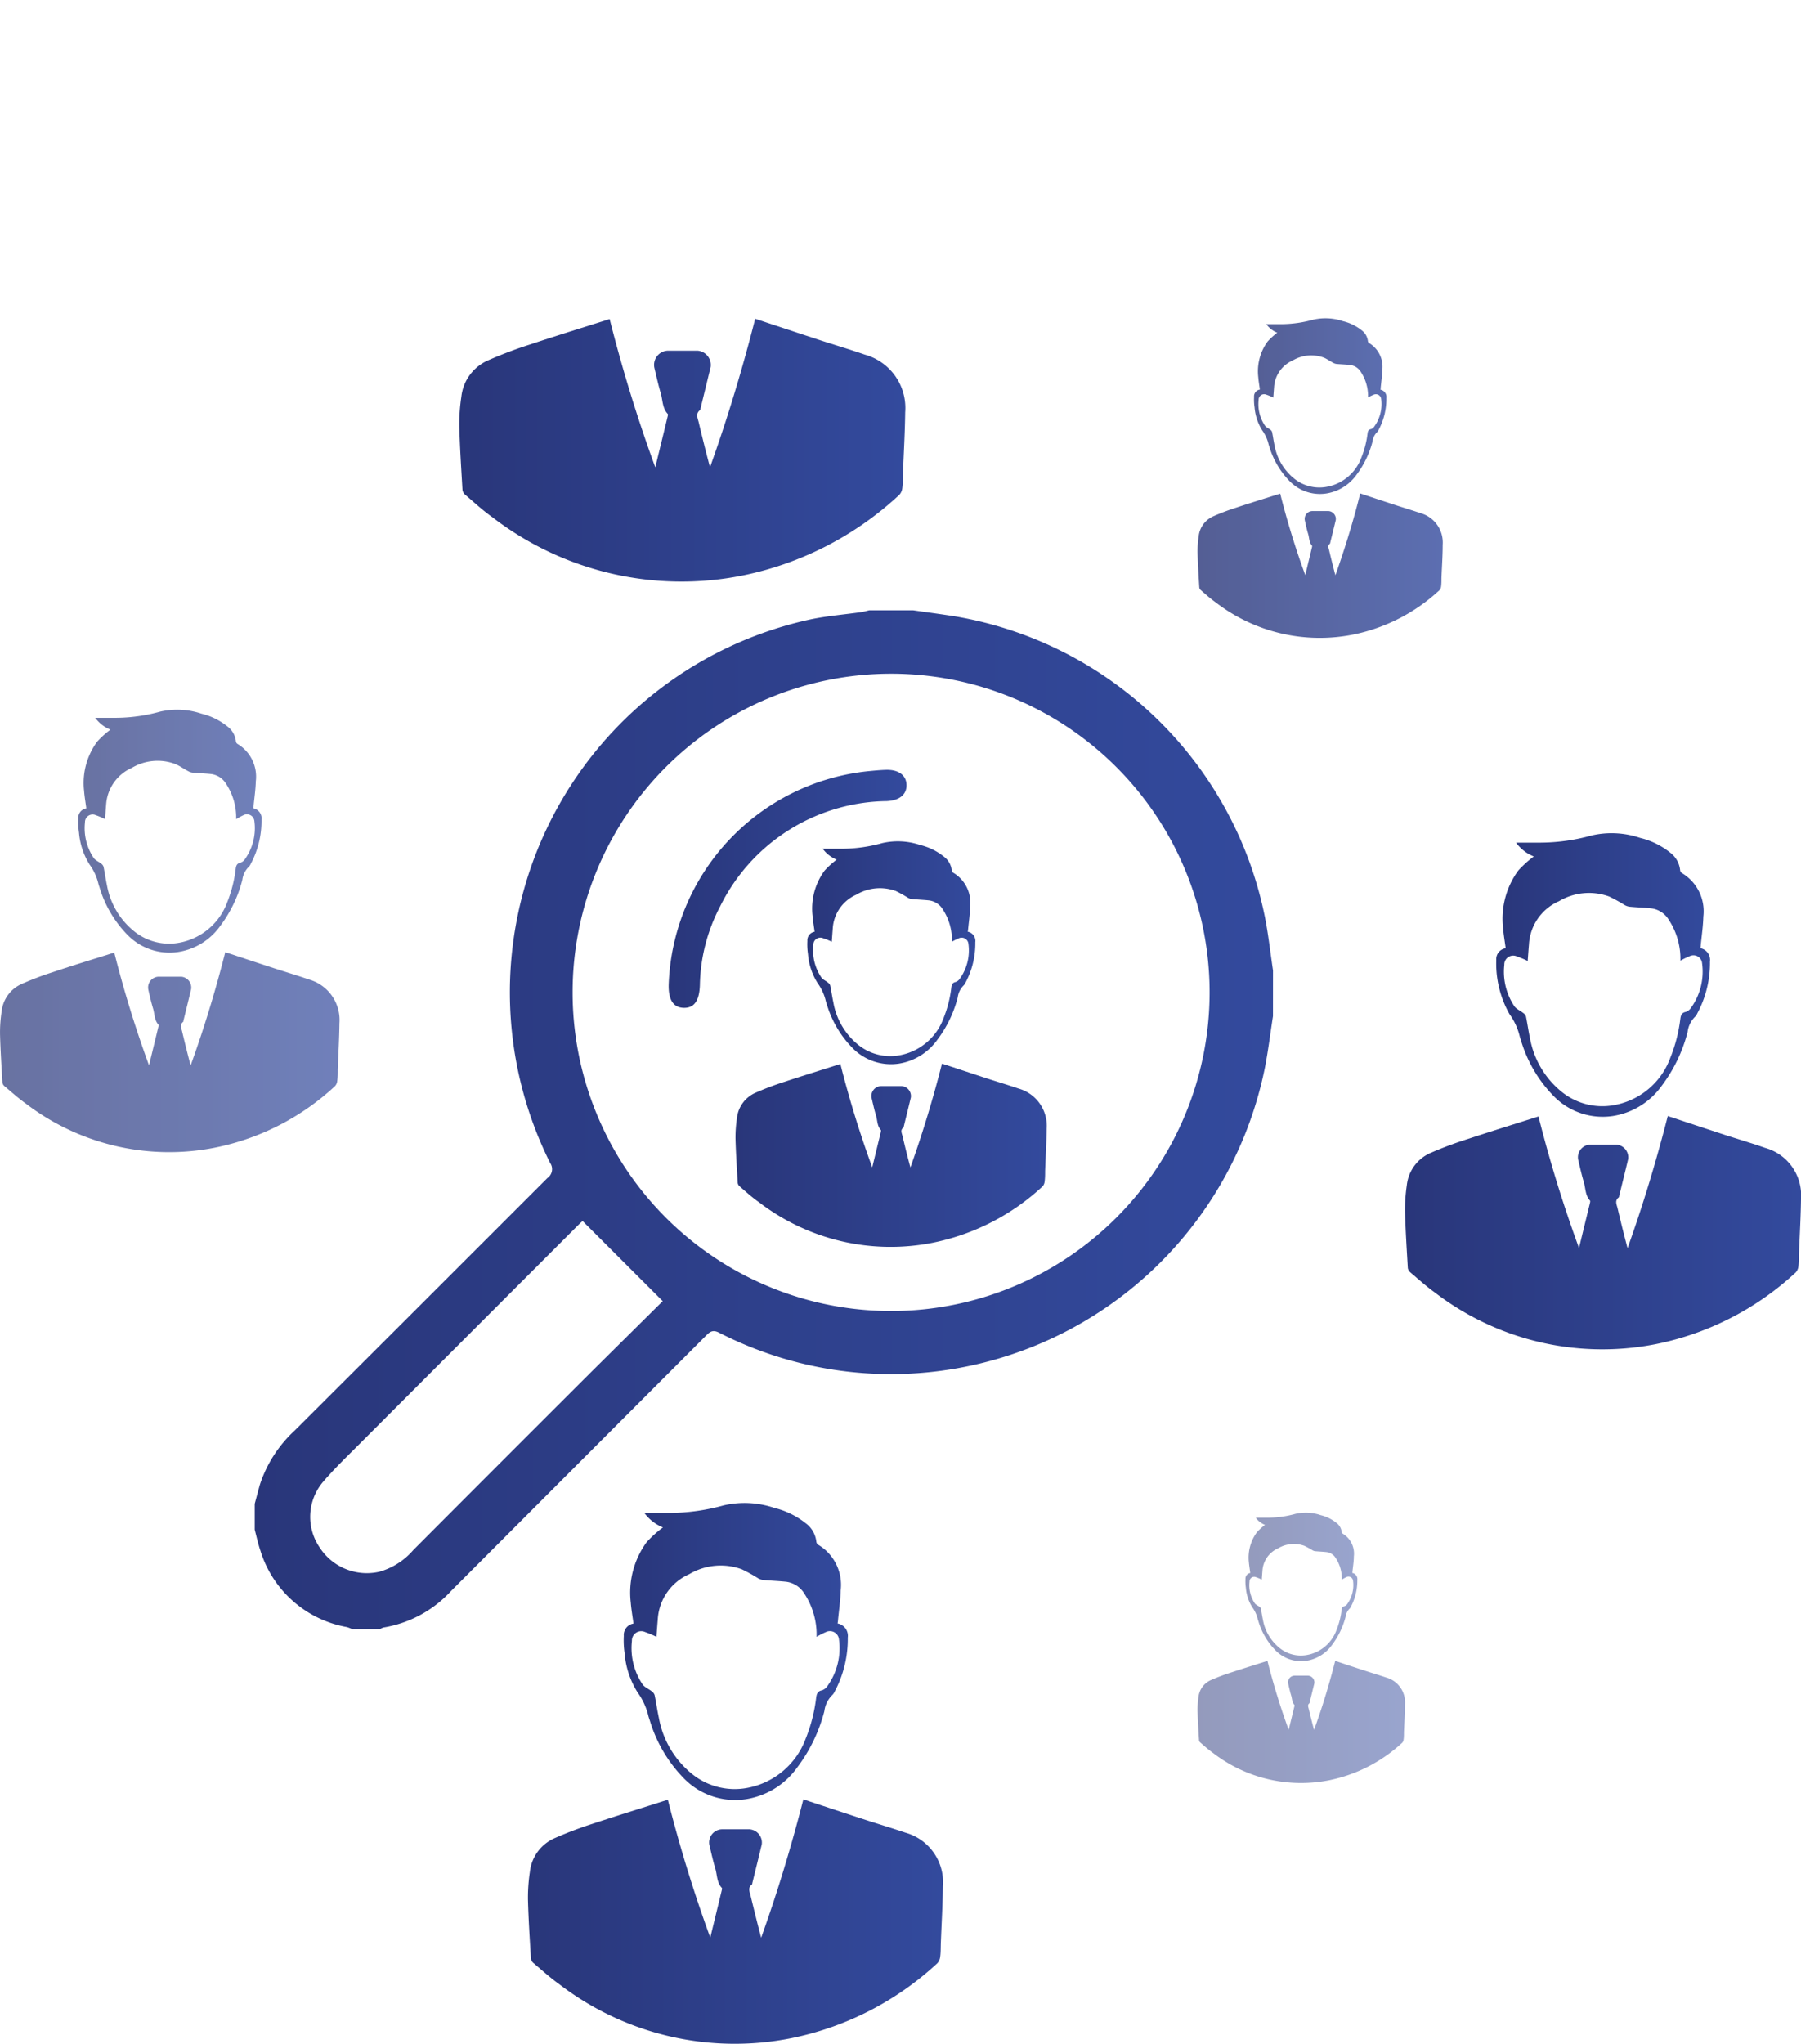 <svg xmlns="http://www.w3.org/2000/svg" xmlns:xlink="http://www.w3.org/1999/xlink" width="52.888" height="60" viewBox="0 0 52.888 60">
  <defs>
    <linearGradient id="linear-gradient" y1="0.5" x2="1" y2="0.5" gradientUnits="objectBoundingBox">
      <stop offset="0" stop-color="#29367a"/>
      <stop offset="1" stop-color="#334a9d"/>
    </linearGradient>
    <linearGradient id="linear-gradient-3" x1="0" y1="0.5" x2="1" y2="0.5" xlink:href="#linear-gradient"/>
    <linearGradient id="linear-gradient-16" x1="0" y1="0.5" x2="1" y2="0.5" xlink:href="#linear-gradient"/>
  </defs>
  <g id="nicon3" transform="translate(-1983.556 -482)">
    <g id="Group_341" data-name="Group 341">
      <g id="Group_333" data-name="Group 333">
        <path id="Path_1182" data-name="Path 1182" d="M2011.218,513.219l1.313.433c.311.1.626.194.935.3a1.134,1.134,0,0,1,.826,1.18c-.005.413-.03.827-.045,1.24,0,.1,0,.209-.015.312a.241.241,0,0,1-.062.141,6.673,6.673,0,0,1-3.215,1.651,6.35,6.35,0,0,1-5.118-1.194c-.2-.14-.376-.3-.561-.461a.16.16,0,0,1-.056-.1c-.025-.435-.054-.869-.065-1.3a3.819,3.819,0,0,1,.042-.6.918.918,0,0,1,.555-.75,8.563,8.563,0,0,1,.84-.317c.543-.18,1.09-.348,1.643-.524a30.635,30.635,0,0,0,.935,3.035l.255-1.05c0-.015.007-.036,0-.044-.114-.121-.1-.284-.144-.428-.051-.17-.089-.344-.13-.517a.291.291,0,0,1,.27-.346h.616a.294.294,0,0,1,.267.333c-.068.287-.139.572-.209.858,0,.008,0,.021-.009.025-.1.074-.047.164-.027.249.073.307.148.614.232.922C2010.652,515.258,2010.96,514.238,2011.218,513.219Z" fill="url(#linear-gradient)"/>
        <path id="Path_1183" data-name="Path 1183" d="M2007.478,509.349c-.021-.159-.048-.31-.06-.462a1.883,1.883,0,0,1,.35-1.329,2.47,2.47,0,0,1,.359-.326.937.937,0,0,1-.41-.318c.2,0,.386,0,.575,0a4.5,4.5,0,0,0,1.17-.166,2.043,2.043,0,0,1,1.117.056,1.766,1.766,0,0,1,.688.335.579.579,0,0,1,.238.41.09.09,0,0,0,.039.065,1.024,1.024,0,0,1,.5,1.008c-.005.22-.038.439-.059.659,0,.021-.006.042-.009.067a.276.276,0,0,1,.221.309,2.442,2.442,0,0,1-.291,1.192.243.243,0,0,1-.052.076.593.593,0,0,0-.173.352,3.509,3.509,0,0,1-.6,1.243,1.714,1.714,0,0,1-1.13.7,1.578,1.578,0,0,1-1.354-.453,3.08,3.08,0,0,1-.76-1.285c-.011-.032-.022-.064-.031-.1a1.446,1.446,0,0,0-.234-.516,1.87,1.87,0,0,1-.289-.863,1.9,1.9,0,0,1-.018-.385A.255.255,0,0,1,2007.478,509.349Zm4.032.292c0-.034,0-.062,0-.089a1.649,1.649,0,0,0-.272-.866.553.553,0,0,0-.4-.257c-.167-.018-.335-.024-.5-.039a.3.3,0,0,1-.116-.037,3.844,3.844,0,0,0-.36-.2,1.358,1.358,0,0,0-1.16.108,1.162,1.162,0,0,0-.692,1c-.01.127-.019.254-.028.38a2.256,2.256,0,0,0-.249-.1.206.206,0,0,0-.292.194,1.43,1.43,0,0,0,.233.954c.045.067.137.1.2.156a.166.166,0,0,1,.062.081c.034.165.057.332.093.5a2.055,2.055,0,0,0,.7,1.217,1.5,1.5,0,0,0,1.257.329,1.7,1.7,0,0,0,1.276-1.081,3.5,3.5,0,0,0,.232-.915c.012-.079.034-.133.126-.152a.244.244,0,0,0,.125-.1,1.428,1.428,0,0,0,.25-1.019.2.2,0,0,0-.281-.165A1.891,1.891,0,0,0,2011.51,509.641Z" fill="url(#linear-gradient)"/>
      </g>
      <g id="Group_334" data-name="Group 334" opacity="0.8">
        <path id="Path_1184" data-name="Path 1184" d="M2023.5,496.484c.348.115.691.229,1.034.341.246.08.493.153.737.237a.894.894,0,0,1,.651.93c0,.326-.024.651-.036.977,0,.082,0,.165-.011.246a.189.189,0,0,1-.05.111,5.256,5.256,0,0,1-2.532,1.3,5.009,5.009,0,0,1-4.033-.941c-.155-.11-.3-.24-.442-.363a.123.123,0,0,1-.043-.077c-.021-.342-.043-.685-.052-1.027a3.027,3.027,0,0,1,.033-.476.723.723,0,0,1,.437-.591,6.775,6.775,0,0,1,.663-.25c.427-.142.858-.274,1.294-.412a24.209,24.209,0,0,0,.736,2.391l.2-.828c0-.011.006-.028,0-.034-.09-.1-.079-.224-.113-.338-.041-.134-.07-.271-.1-.407a.229.229,0,0,1,.213-.272c.162,0,.324,0,.485,0a.232.232,0,0,1,.211.262c-.054.226-.11.451-.165.676,0,.007,0,.016-.007.02-.076.058-.037.129-.021.2.057.242.117.483.182.726C2023.054,498.09,2023.3,497.287,2023.5,496.484Z" fill="url(#linear-gradient-3)"/>
        <path id="Path_1185" data-name="Path 1185" d="M2020.553,493.435c-.016-.125-.038-.244-.047-.364a1.482,1.482,0,0,1,.275-1.047,2.093,2.093,0,0,1,.283-.257.745.745,0,0,1-.323-.251c.156,0,.305,0,.453,0a3.565,3.565,0,0,0,.923-.131,1.614,1.614,0,0,1,.879.044,1.4,1.4,0,0,1,.543.264.459.459,0,0,1,.187.323.074.074,0,0,0,.03.051.81.81,0,0,1,.392.8c-.005.173-.031.346-.047.518,0,.017,0,.033-.007.053a.217.217,0,0,1,.174.244,1.932,1.932,0,0,1-.229.939.188.188,0,0,1-.041.06.462.462,0,0,0-.136.277,2.776,2.776,0,0,1-.472.98,1.35,1.35,0,0,1-.89.548,1.241,1.241,0,0,1-1.067-.357,2.438,2.438,0,0,1-.6-1.012c-.008-.025-.017-.051-.024-.076a1.116,1.116,0,0,0-.185-.406,1.5,1.5,0,0,1-.227-.681,1.46,1.46,0,0,1-.014-.3A.2.2,0,0,1,2020.553,493.435Zm3.177.23c0-.027,0-.049,0-.07a1.3,1.3,0,0,0-.214-.682.434.434,0,0,0-.312-.2c-.132-.014-.264-.019-.4-.03a.249.249,0,0,1-.091-.03c-.1-.051-.185-.116-.284-.157a1.074,1.074,0,0,0-.914.086.914.914,0,0,0-.545.787c-.008.1-.015.2-.023.3a1.775,1.775,0,0,0-.2-.083.162.162,0,0,0-.23.153,1.126,1.126,0,0,0,.183.751c.036.054.108.081.162.124a.132.132,0,0,1,.049.064c.027.129.044.261.072.391a1.622,1.622,0,0,0,.554.959,1.179,1.179,0,0,0,.99.259,1.336,1.336,0,0,0,1.005-.852,2.745,2.745,0,0,0,.184-.72c.009-.062.026-.105.1-.12a.189.189,0,0,0,.1-.08,1.124,1.124,0,0,0,.2-.8.157.157,0,0,0-.222-.129A1.577,1.577,0,0,0,2023.73,493.665Z" fill="url(#linear-gradient)"/>
      </g>
      <g id="Group_335" data-name="Group 335">
        <path id="Path_1186" data-name="Path 1186" d="M2032.532,514.759c.561.185,1.116.369,1.671.551.4.129.8.247,1.19.383a1.444,1.444,0,0,1,1.051,1.5c-.006.526-.038,1.052-.058,1.578-.005.133,0,.267-.018.4a.31.31,0,0,1-.08.179,8.494,8.494,0,0,1-4.091,2.1,8.088,8.088,0,0,1-6.514-1.519c-.25-.179-.479-.388-.714-.587a.208.208,0,0,1-.071-.124c-.032-.553-.068-1.106-.083-1.66a4.957,4.957,0,0,1,.053-.769,1.169,1.169,0,0,1,.707-.954,10.935,10.935,0,0,1,1.07-.4c.691-.228,1.387-.443,2.09-.666a38.821,38.821,0,0,0,1.19,3.862q.162-.668.325-1.336c0-.018.009-.046,0-.056-.145-.153-.129-.362-.184-.545-.065-.216-.113-.438-.166-.658a.372.372,0,0,1,.344-.44h.785a.375.375,0,0,1,.339.425c-.086.364-.177.727-.266,1.091,0,.011,0,.026-.011.032-.122.094-.06.209-.034.317.093.391.188.781.294,1.173C2031.811,517.354,2032.2,516.056,2032.532,514.759Z" fill="url(#linear-gradient)"/>
        <path id="Path_1187" data-name="Path 1187" d="M2027.772,509.834c-.027-.2-.061-.4-.077-.589a2.4,2.4,0,0,1,.445-1.691,3.1,3.1,0,0,1,.458-.414,1.192,1.192,0,0,1-.522-.406c.252,0,.492,0,.732,0a5.7,5.7,0,0,0,1.489-.211,2.614,2.614,0,0,1,1.421.071,2.263,2.263,0,0,1,.877.427.739.739,0,0,1,.3.521.116.116,0,0,0,.049.083,1.305,1.305,0,0,1,.632,1.283c-.007.28-.049.559-.076.839,0,.026-.006.053-.01.085a.351.351,0,0,1,.281.393,3.128,3.128,0,0,1-.371,1.518.3.3,0,0,1-.066.1.752.752,0,0,0-.22.449,4.465,4.465,0,0,1-.762,1.581,2.176,2.176,0,0,1-1.437.886,2.008,2.008,0,0,1-1.724-.576,3.926,3.926,0,0,1-.967-1.636c-.014-.04-.028-.081-.039-.123a1.84,1.84,0,0,0-.3-.655,3.012,3.012,0,0,1-.39-1.589A.323.323,0,0,1,2027.772,509.834Zm5.131.371c0-.043,0-.078,0-.113a2.09,2.09,0,0,0-.346-1.1.7.7,0,0,0-.5-.328c-.213-.023-.427-.029-.64-.049a.39.39,0,0,1-.147-.047,4.776,4.776,0,0,0-.459-.253,1.726,1.726,0,0,0-1.475.138,1.472,1.472,0,0,0-.881,1.271c-.014.161-.025.323-.037.483a2.7,2.7,0,0,0-.316-.133.261.261,0,0,0-.371.247,1.818,1.818,0,0,0,.295,1.213c.058.086.176.131.261.2a.206.206,0,0,1,.08.1c.043.21.072.423.117.632a2.624,2.624,0,0,0,.894,1.55,1.9,1.9,0,0,0,1.6.418,2.162,2.162,0,0,0,1.624-1.375,4.5,4.5,0,0,0,.3-1.164c.015-.1.043-.17.16-.194a.3.3,0,0,0,.159-.129,1.819,1.819,0,0,0,.318-1.3.254.254,0,0,0-.358-.209A2.347,2.347,0,0,0,2032.9,510.2Z" fill="url(#linear-gradient)"/>
      </g>
      <g id="Group_336" data-name="Group 336">
        <path id="Path_1188" data-name="Path 1188" d="M2007.147,534.816c.588.194,1.169.387,1.751.577.415.136.834.26,1.247.4a1.511,1.511,0,0,1,1.1,1.573c-.006.552-.039,1.1-.06,1.655-.006.139,0,.278-.02.416a.322.322,0,0,1-.083.188,8.9,8.9,0,0,1-4.287,2.2,8.472,8.472,0,0,1-6.825-1.591c-.263-.187-.5-.406-.749-.615a.217.217,0,0,1-.074-.13c-.034-.58-.072-1.159-.087-1.74a5.055,5.055,0,0,1,.056-.8,1.223,1.223,0,0,1,.74-1,11.353,11.353,0,0,1,1.121-.423c.724-.24,1.453-.464,2.191-.7a41.038,41.038,0,0,0,1.246,4.047q.171-.7.34-1.4c.005-.019.01-.048,0-.058-.152-.161-.135-.379-.193-.571-.068-.227-.118-.459-.174-.689a.388.388,0,0,1,.361-.461h.822a.392.392,0,0,1,.356.444c-.091.382-.186.762-.279,1.143,0,.012,0,.028-.012.034-.128.1-.063.219-.036.333.1.409.2.818.309,1.229C2006.391,537.535,2006.8,536.175,2007.147,534.816Z" fill="url(#linear-gradient)"/>
        <path id="Path_1189" data-name="Path 1189" d="M2002.159,529.656c-.028-.213-.064-.414-.08-.617a2.515,2.515,0,0,1,.466-1.773,3.321,3.321,0,0,1,.479-.433,1.254,1.254,0,0,1-.546-.425c.264,0,.515,0,.766,0a6.022,6.022,0,0,0,1.561-.221,2.726,2.726,0,0,1,1.489.073,2.39,2.39,0,0,1,.919.448.776.776,0,0,1,.316.546.124.124,0,0,0,.052.087,1.368,1.368,0,0,1,.662,1.345c-.007.293-.051.585-.079.878,0,.028-.007.056-.012.089a.369.369,0,0,1,.3.413,3.27,3.27,0,0,1-.388,1.59.32.32,0,0,1-.07.1.792.792,0,0,0-.23.47,4.688,4.688,0,0,1-.8,1.657,2.283,2.283,0,0,1-1.506.928,2.1,2.1,0,0,1-1.807-.6,4.107,4.107,0,0,1-1.013-1.714c-.015-.042-.029-.085-.041-.128a1.934,1.934,0,0,0-.313-.687,2.522,2.522,0,0,1-.385-1.152,2.589,2.589,0,0,1-.024-.513A.339.339,0,0,1,2002.159,529.656Zm5.377.389c0-.046,0-.083,0-.119a2.2,2.2,0,0,0-.362-1.154.734.734,0,0,0-.528-.344c-.223-.024-.447-.031-.671-.051a.429.429,0,0,1-.154-.05,4.993,4.993,0,0,0-.48-.265,1.81,1.81,0,0,0-1.546.144,1.546,1.546,0,0,0-.923,1.332c-.015.169-.026.338-.039.507a2.628,2.628,0,0,0-.331-.14.274.274,0,0,0-.389.259,1.908,1.908,0,0,0,.309,1.271c.061.09.184.137.274.209a.221.221,0,0,1,.083.108c.046.22.076.443.124.662a2.739,2.739,0,0,0,.936,1.623,1.993,1.993,0,0,0,1.676.439,2.265,2.265,0,0,0,1.7-1.441,4.654,4.654,0,0,0,.31-1.22c.016-.1.045-.178.168-.2a.323.323,0,0,0,.167-.135,1.91,1.91,0,0,0,.333-1.359.267.267,0,0,0-.375-.22A2.5,2.5,0,0,0,2007.536,530.045Z" fill="url(#linear-gradient)"/>
      </g>
      <g id="Group_337" data-name="Group 337">
        <path id="Path_1190" data-name="Path 1190" d="M2005.732,491.358c.632.208,1.256.416,1.882.62.446.146.9.279,1.34.432a1.624,1.624,0,0,1,1.184,1.691c-.007.593-.042,1.186-.065,1.779-.005.149,0,.3-.02.447a.345.345,0,0,1-.09.2,9.556,9.556,0,0,1-4.608,2.367,9.109,9.109,0,0,1-7.338-1.711c-.282-.2-.539-.437-.8-.661a.228.228,0,0,1-.08-.14c-.036-.623-.077-1.246-.093-1.87a5.358,5.358,0,0,1,.06-.866,1.319,1.319,0,0,1,.8-1.075,12.572,12.572,0,0,1,1.2-.454c.779-.258,1.563-.5,2.355-.751a44.167,44.167,0,0,0,1.34,4.351c.122-.5.245-1,.366-1.506.005-.02.011-.051,0-.062-.163-.173-.145-.408-.207-.614-.073-.244-.127-.494-.186-.741a.417.417,0,0,1,.387-.5h.884a.421.421,0,0,1,.382.478c-.1.41-.2.819-.3,1.229,0,.012,0,.03-.013.036-.137.107-.067.236-.038.358.105.44.213.879.332,1.321C2004.92,494.281,2005.362,492.818,2005.732,491.358Z" fill="url(#linear-gradient)"/>
        <path id="Path_1191" data-name="Path 1191" d="M2000.37,485.81c-.031-.228-.069-.445-.086-.663a2.7,2.7,0,0,1,.5-1.9,3.554,3.554,0,0,1,.515-.467,1.349,1.349,0,0,1-.588-.456c.284,0,.554,0,.825,0a6.494,6.494,0,0,0,1.678-.238,2.936,2.936,0,0,1,1.6.079,2.542,2.542,0,0,1,.987.482.831.831,0,0,1,.341.587.132.132,0,0,0,.055.093,1.47,1.47,0,0,1,.712,1.446c-.008.315-.055.629-.085.944,0,.03-.008.06-.012.1a.4.4,0,0,1,.317.443,3.522,3.522,0,0,1-.418,1.71.344.344,0,0,1-.074.108.843.843,0,0,0-.248.505,5.05,5.05,0,0,1-.858,1.782,2.453,2.453,0,0,1-1.619,1,2.261,2.261,0,0,1-1.942-.649,4.421,4.421,0,0,1-1.09-1.842c-.016-.046-.03-.092-.043-.139a2.083,2.083,0,0,0-.337-.738,2.7,2.7,0,0,1-.414-1.238,2.736,2.736,0,0,1-.026-.551A.367.367,0,0,1,2000.37,485.81Zm5.78.419c0-.05,0-.089,0-.128a2.37,2.37,0,0,0-.389-1.241.791.791,0,0,0-.568-.369c-.239-.026-.481-.034-.721-.056a.444.444,0,0,1-.165-.053,5.578,5.578,0,0,0-.517-.285,1.943,1.943,0,0,0-1.662.155,1.663,1.663,0,0,0-.992,1.432c-.016.181-.028.363-.041.545a2.958,2.958,0,0,0-.356-.151.3.3,0,0,0-.419.278,2.056,2.056,0,0,0,.333,1.367c.065.1.2.147.294.225a.234.234,0,0,1,.09.116c.049.236.081.476.132.711a2.953,2.953,0,0,0,1.007,1.746,2.147,2.147,0,0,0,1.8.471,2.435,2.435,0,0,0,1.829-1.549,5.014,5.014,0,0,0,.334-1.312c.016-.113.048-.19.18-.218a.356.356,0,0,0,.18-.144,2.057,2.057,0,0,0,.357-1.462.287.287,0,0,0-.4-.236A2.631,2.631,0,0,0,2006.15,486.229Z" fill="url(#linear-gradient-3)"/>
      </g>
      <g id="Group_338" data-name="Group 338" opacity="0.5">
        <path id="Path_1192" data-name="Path 1192" d="M2022.765,530.75c.294.1.584.194.875.289.208.068.417.13.624.2a.754.754,0,0,1,.55.786c0,.276-.02.552-.03.827,0,.07,0,.14-.01.208a.163.163,0,0,1-.041.094,4.458,4.458,0,0,1-2.143,1.1,4.232,4.232,0,0,1-3.412-.8c-.131-.093-.251-.2-.374-.307a.1.1,0,0,1-.037-.065c-.018-.29-.037-.58-.044-.87a2.466,2.466,0,0,1,.028-.4.61.61,0,0,1,.37-.5,5.805,5.805,0,0,1,.56-.212c.362-.12.727-.232,1.095-.349a20.411,20.411,0,0,0,.623,2.023l.171-.7c0-.009,0-.024,0-.029-.076-.08-.068-.19-.1-.285-.034-.114-.059-.23-.086-.345a.193.193,0,0,1,.18-.23q.205,0,.411,0a.2.2,0,0,1,.178.222q-.069.286-.14.571c0,.006,0,.014-.006.017-.064.05-.031.11-.018.166.049.205.1.409.155.615C2022.387,532.11,2022.593,531.43,2022.765,530.75Z" fill="url(#linear-gradient)"/>
        <path id="Path_1193" data-name="Path 1193" d="M2020.271,528.171c-.014-.107-.031-.207-.04-.309a1.255,1.255,0,0,1,.234-.886,1.7,1.7,0,0,1,.239-.217.615.615,0,0,1-.273-.212c.132,0,.257,0,.383,0a3.03,3.03,0,0,0,.78-.111,1.36,1.36,0,0,1,.745.037,1.191,1.191,0,0,1,.459.224.385.385,0,0,1,.158.273.061.061,0,0,0,.026.043.685.685,0,0,1,.331.672c0,.147-.026.293-.04.439l-.005.045a.184.184,0,0,1,.147.206,1.643,1.643,0,0,1-.194.795.148.148,0,0,1-.035.05.4.4,0,0,0-.115.235,2.351,2.351,0,0,1-.4.829,1.138,1.138,0,0,1-.753.464,1.051,1.051,0,0,1-.9-.3,2.055,2.055,0,0,1-.507-.857c-.007-.021-.014-.042-.02-.064a.971.971,0,0,0-.156-.344,1.25,1.25,0,0,1-.193-.575,1.289,1.289,0,0,1-.012-.257A.17.17,0,0,1,2020.271,528.171Zm2.688.194c0-.023,0-.041,0-.059a1.088,1.088,0,0,0-.181-.577.365.365,0,0,0-.264-.172c-.111-.012-.223-.016-.335-.026a.2.2,0,0,1-.077-.025,2.568,2.568,0,0,0-.24-.132.907.907,0,0,0-.773.072.772.772,0,0,0-.461.666c-.007.084-.013.169-.019.253a1.442,1.442,0,0,0-.166-.07.137.137,0,0,0-.194.13.951.951,0,0,0,.154.635c.031.045.092.069.137.1a.11.11,0,0,1,.042.054c.022.109.037.221.061.331a1.369,1.369,0,0,0,.469.811.993.993,0,0,0,.837.219,1.133,1.133,0,0,0,.851-.72,2.339,2.339,0,0,0,.155-.61c.008-.053.023-.089.084-.1a.164.164,0,0,0,.083-.068.95.95,0,0,0,.167-.679.134.134,0,0,0-.188-.11A1.388,1.388,0,0,0,2022.959,528.365Z" fill="url(#linear-gradient)"/>
      </g>
      <g id="Group_339" data-name="Group 339" opacity="0.7">
        <path id="Path_1194" data-name="Path 1194" d="M1990.171,509.948c.482.159.956.317,1.432.472.34.111.683.212,1.021.329a1.236,1.236,0,0,1,.9,1.287c-.005.451-.032.9-.049,1.353,0,.114,0,.228-.016.341a.262.262,0,0,1-.068.153,7.278,7.278,0,0,1-3.507,1.8,6.931,6.931,0,0,1-5.583-1.3c-.215-.153-.411-.332-.612-.5a.171.171,0,0,1-.061-.106c-.028-.474-.059-.948-.071-1.423a4.048,4.048,0,0,1,.046-.659,1,1,0,0,1,.6-.818,9.278,9.278,0,0,1,.917-.346c.592-.2,1.189-.38,1.792-.571a33.179,33.179,0,0,0,1.02,3.31q.14-.573.278-1.145c0-.016.008-.04,0-.048-.124-.132-.11-.31-.157-.467-.056-.186-.1-.375-.142-.564a.317.317,0,0,1,.294-.377h.673a.32.32,0,0,1,.291.363c-.074.313-.152.624-.228.936,0,.009,0,.022-.01.028-.1.08-.051.179-.029.271.08.335.162.669.252,1.006C1989.553,512.172,1989.89,511.059,1990.171,509.948Z" fill="url(#linear-gradient)"/>
        <path id="Path_1195" data-name="Path 1195" d="M1986.091,505.727c-.023-.174-.052-.339-.065-.505a2.051,2.051,0,0,1,.381-1.45,2.7,2.7,0,0,1,.392-.355,1.023,1.023,0,0,1-.447-.347c.216,0,.421,0,.627,0a4.934,4.934,0,0,0,1.277-.181,2.236,2.236,0,0,1,1.218.06,1.937,1.937,0,0,1,.751.367.629.629,0,0,1,.259.447.1.1,0,0,0,.042.07,1.119,1.119,0,0,1,.542,1.1c-.006.24-.042.479-.065.719,0,.023-.006.046-.009.073a.3.3,0,0,1,.241.337,2.67,2.67,0,0,1-.318,1.3.254.254,0,0,1-.056.082.645.645,0,0,0-.189.385,3.827,3.827,0,0,1-.653,1.355,1.863,1.863,0,0,1-1.232.759,1.72,1.72,0,0,1-1.478-.493,3.371,3.371,0,0,1-.829-1.4q-.018-.053-.033-.105a1.573,1.573,0,0,0-.256-.562,2.065,2.065,0,0,1-.315-.943,2.1,2.1,0,0,1-.02-.419A.278.278,0,0,1,1986.091,505.727Zm4.4.318c0-.038,0-.068,0-.1a1.789,1.789,0,0,0-.3-.944.6.6,0,0,0-.432-.281c-.182-.019-.365-.025-.548-.042a.334.334,0,0,1-.126-.041c-.132-.07-.256-.16-.393-.216a1.48,1.48,0,0,0-1.265.118,1.265,1.265,0,0,0-.755,1.089c-.012.138-.021.277-.031.415a2.351,2.351,0,0,0-.271-.115.225.225,0,0,0-.319.212,1.566,1.566,0,0,0,.254,1.04c.049.074.15.112.224.171a.177.177,0,0,1,.067.088c.038.18.062.363.1.542a2.242,2.242,0,0,0,.767,1.328,1.636,1.636,0,0,0,1.371.359,1.855,1.855,0,0,0,1.392-1.179,3.851,3.851,0,0,0,.253-1c.013-.086.037-.145.137-.166a.264.264,0,0,0,.137-.11,1.566,1.566,0,0,0,.273-1.112.219.219,0,0,0-.308-.18A2.163,2.163,0,0,0,1990.489,506.045Z" fill="url(#linear-gradient)"/>
      </g>
      <g id="Group_340" data-name="Group 340">
        <path id="Path_1196" data-name="Path 1196" d="M2020.938,511.827c-.077.5-.139,1-.233,1.491a11.215,11.215,0,0,1-9.071,8.85,11.086,11.086,0,0,1-6.968-1.054c-.172-.086-.257-.031-.371.084q-3.746,3.749-7.492,7.5a3.447,3.447,0,0,1-1.987,1.074.417.417,0,0,0-.1.047h-.818a1.15,1.15,0,0,0-.156-.06,3.255,3.255,0,0,1-2.541-2.251c-.068-.2-.111-.406-.165-.609v-.759c.05-.186.1-.372.15-.556a3.744,3.744,0,0,1,1.03-1.6q3.71-3.7,7.414-7.405a.318.318,0,0,0,.082-.443,11.2,11.2,0,0,1,7.65-15.957c.482-.1.98-.14,1.47-.209.085-.013.169-.037.253-.056h1.285c.411.059.824.113,1.235.178a11.191,11.191,0,0,1,9.1,8.845c.1.513.157,1.033.234,1.549Zm-11.218,8.654a9.353,9.353,0,1,0-9.349-9.361A9.352,9.352,0,0,0,2009.72,520.481Zm-9.054-2.64c-.019.016-.071.059-.118.106q-3.211,3.21-6.419,6.421c-.371.372-.752.737-1.092,1.135a1.587,1.587,0,0,0-.106,1.9,1.651,1.651,0,0,0,1.768.73,2.048,2.048,0,0,0,.992-.634q2.629-2.636,5.263-5.264c.7-.693,1.394-1.381,2.064-2.044Z" fill="url(#linear-gradient)"/>
        <path id="Path_1197" data-name="Path 1197" d="M2003.193,510.9a6.531,6.531,0,0,1,5.861-6.264c.174-.016.348-.034.523-.039.37-.009.595.161.6.444s-.211.455-.578.473a5.536,5.536,0,0,0-4.9,3.1,5.15,5.15,0,0,0-.59,2.3c-.015.455-.164.674-.47.669S2003.181,511.352,2003.193,510.9Z" fill="url(#linear-gradient-16)"/>
      </g>
    </g>
  </g>
</svg>
